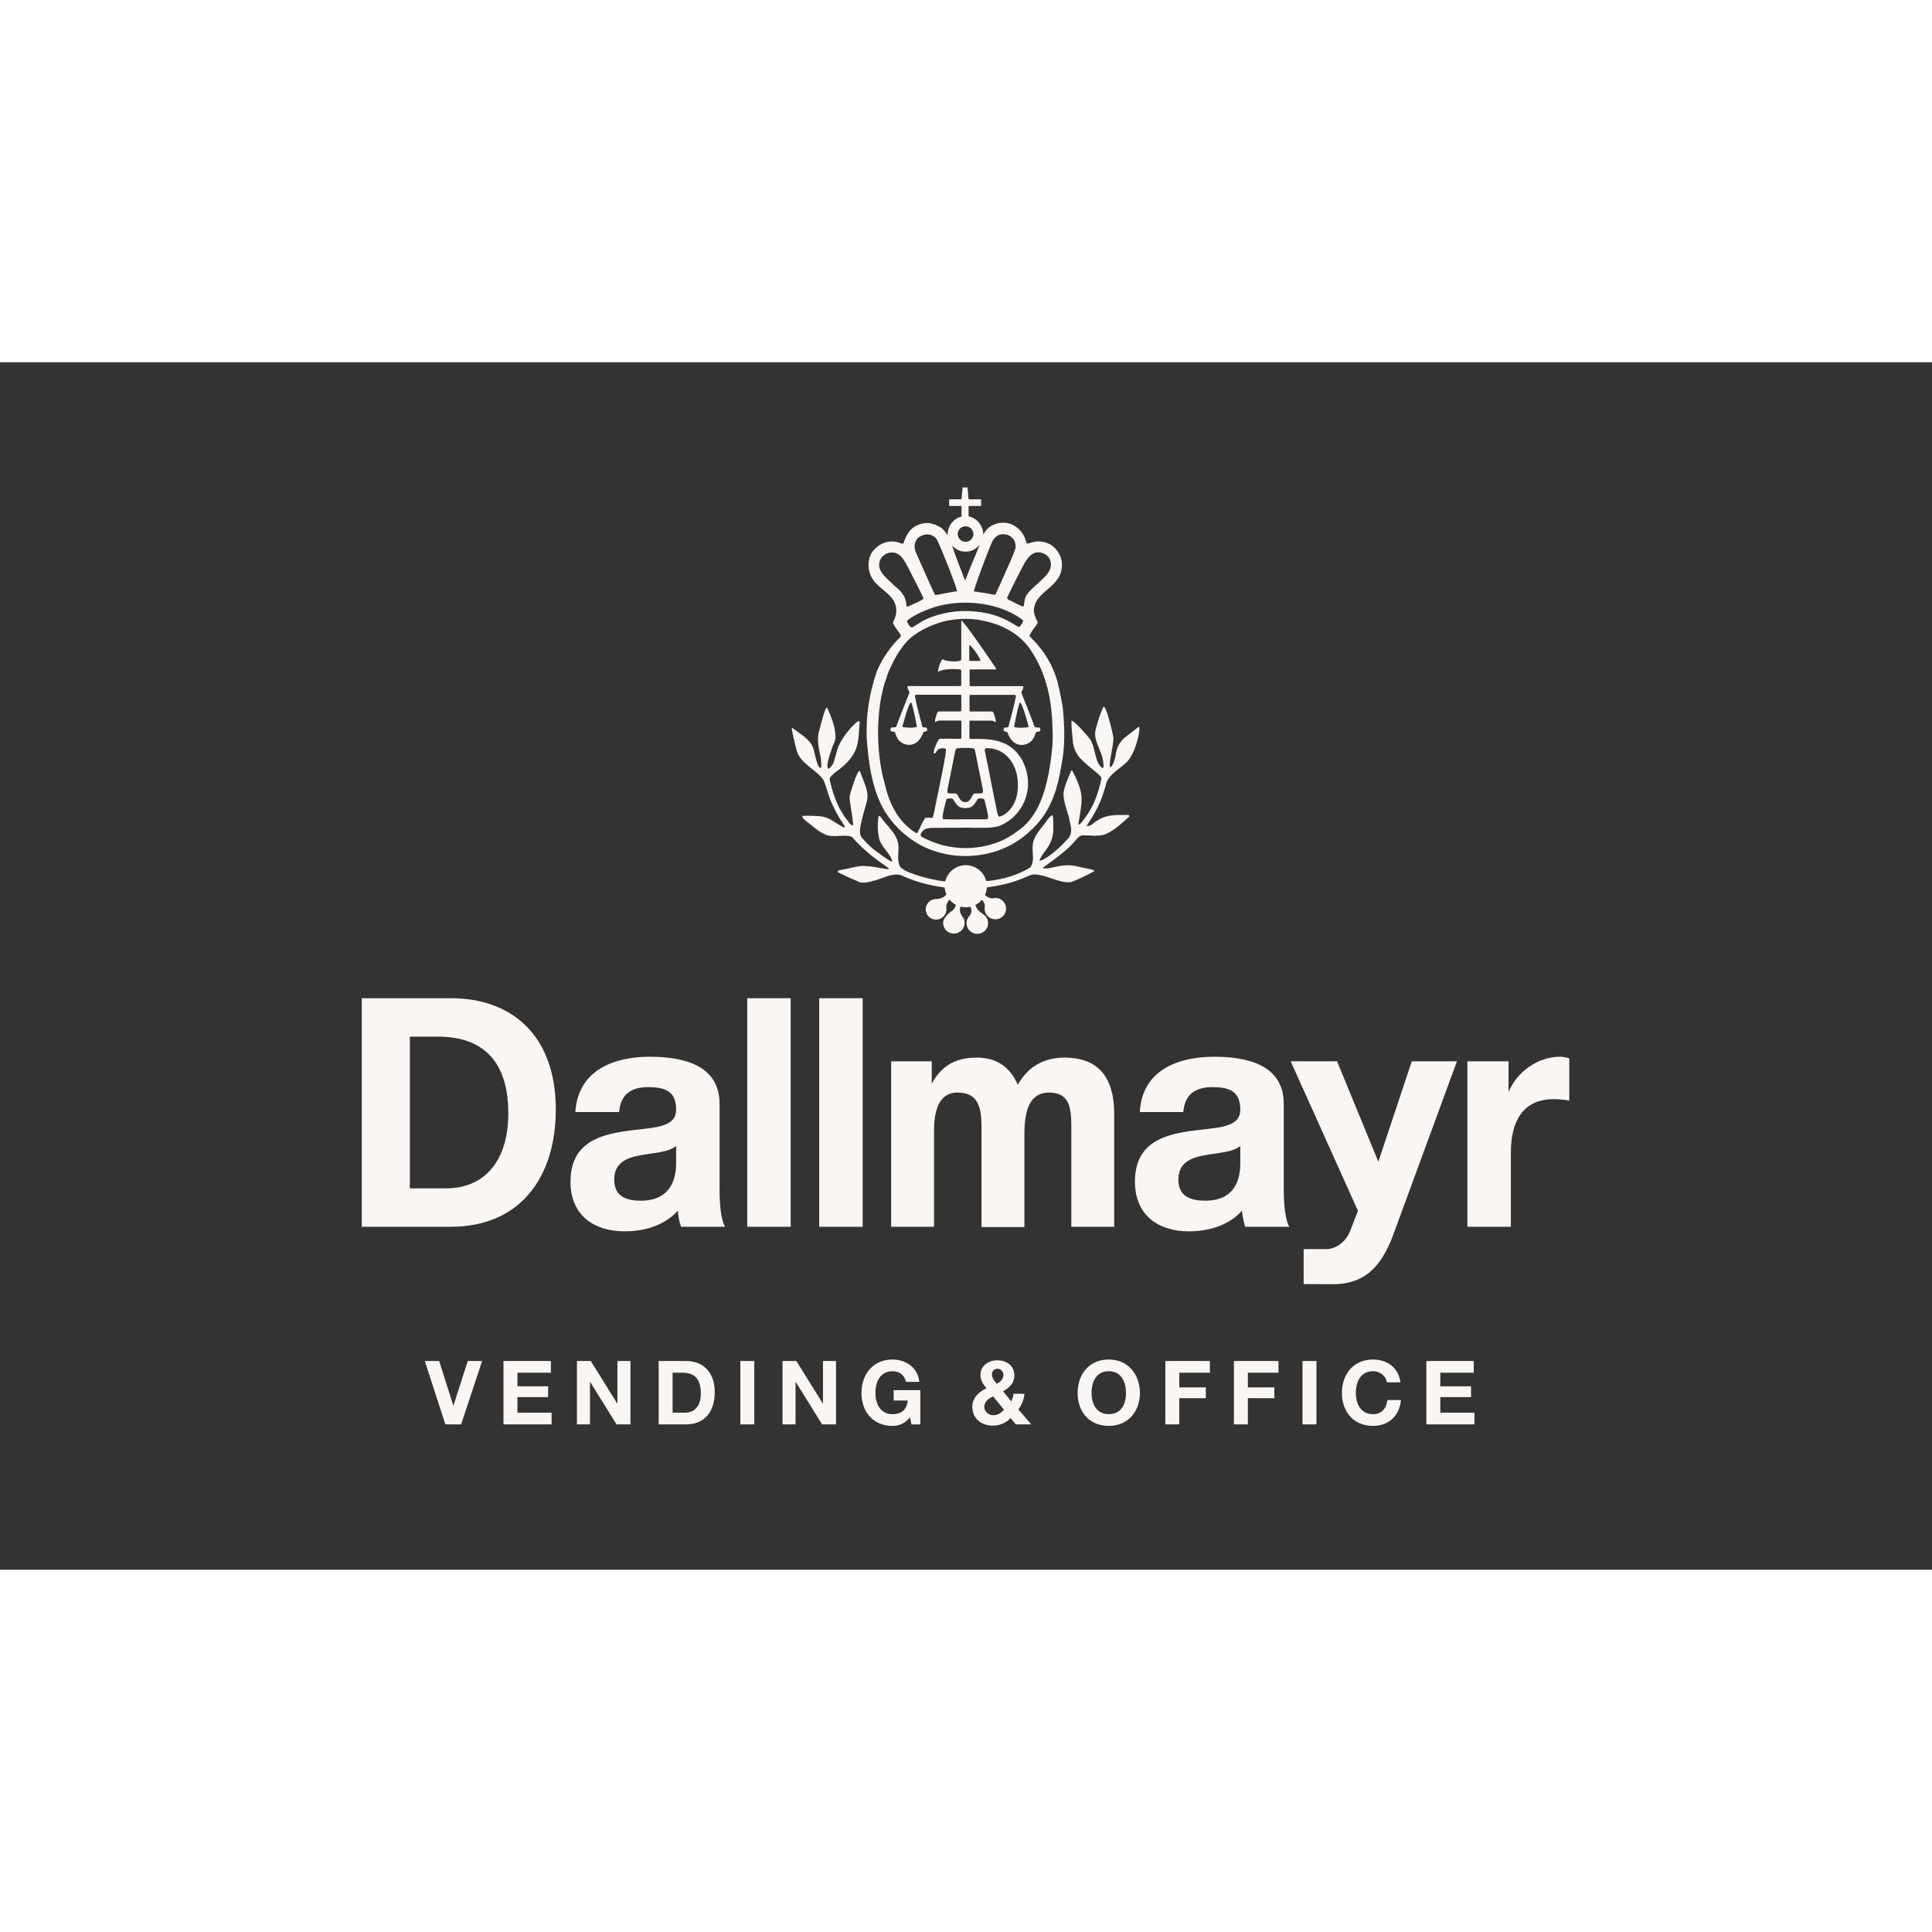 <?xml version="1.0" encoding="UTF-8"?>
<svg id="Ebene_1" xmlns="http://www.w3.org/2000/svg" xmlns:xlink="http://www.w3.org/1999/xlink" version="1.1" width="60px" height="60px" viewBox="0 0 2267.72 1417.32">
  <rect x="0" y="0" width="2267.72" height="1417.32" fill="#333333" stroke="none"/>
  <!-- Generator: Adobe Illustrator 29.4.0, SVG Export Plug-In . SVG Version: 2.1.0 Build 152)  -->
  <defs>
    <style>
      .st0 {
        fill: none;
      }

      .st1 {
        fill: #F9F6F3;
      }

      .st2 {
        clip-path: url(#clippath);
      }
    </style>
    <clipPath id="clippath">
      <rect class="st0" y="0" width="2267.72" height="1417.32"/>
    </clipPath>
  </defs>
  <polygon class="st1" points="532.26 1224.62 532.05 1224.62 515.49 1172.31 498.61 1172.31 522.77 1246.69 541.22 1246.69 565.91 1172.31 549.04 1172.31 532.26 1224.62"/>
  <polygon class="st1" points="607.34 1214.71 643.38 1214.71 643.38 1202 607.34 1202 607.34 1186.06 646.61 1186.06 646.61 1172.31 590.98 1172.31 590.98 1246.69 647.44 1246.69 647.44 1232.94 607.34 1232.94 607.34 1214.71"/>
  <polygon class="st1" points="724.7 1222.21 724.49 1222.21 693.45 1172.31 677.19 1172.31 677.19 1246.69 692.51 1246.69 692.51 1196.9 692.72 1196.9 723.66 1246.69 740.01 1246.69 740.01 1172.31 724.7 1172.31 724.7 1222.21"/>
  <g class="st2">
    <path class="st1" d="M805.2,1172.31h-32.09v74.38h32.09c22.71,0,33.75-16.04,33.75-37.6,0-24.58-14.47-36.78-33.75-36.78M804.05,1232.94h-14.58v-46.88h11.66c16.16,0,21.47,9.58,21.47,24.59,0,16.46-9.07,22.29-18.55,22.29"/>
    <rect class="st1" x="869.01" y="1172.32" width="16.36" height="74.38"/>
    <polygon class="st1" points="965.99 1222.21 965.79 1222.21 934.74 1172.31 918.49 1172.31 918.49 1246.69 933.8 1246.69 933.8 1196.9 934.01 1196.9 964.95 1246.69 981.31 1246.69 981.31 1172.31 965.99 1172.31 965.99 1222.21"/>
    <path class="st1" d="M1048.98,1218.67h16.46c-.94,10.42-6.98,16.05-17.71,16.05-14.69,0-20.21-12.5-20.21-24.9,0-13.02,5.52-25.52,20.21-25.52,7.82,0,13.75,4.17,15.73,12.5h15.63c-1.67-16.98-16.15-26.25-31.36-26.25-22.91,0-36.57,17.2-36.57,39.28s13.65,38.65,36.57,38.65c7.19,0,14.59-2.71,20.42-10.21l1.67,8.44h10.41v-40.21h-31.25v12.19Z"/>
    <path class="st1" d="M1202.49,1210.76h-12.81c-.41,3.02-1.15,6.04-2.71,8.85l-9.58-11.77c7.51-4.07,13.24-9.8,13.24-18.54,0-11.67-9.17-17.82-20.42-17.82-10.01,0-19.38,6.67-19.38,16.98,0,6.56,3.02,10.94,7.08,15.83-8.75,4.07-16.66,11.15-16.66,21.56,0,14.07,10.62,22.3,24.06,22.3,8.44,0,14.99-3.03,20.94-8.86l6.04,7.39h18.13l-15.11-17.6c4.17-5.31,6.46-11.67,7.19-18.33M1170.93,1181.38c3.65,0,6.78,3.23,6.78,7.08,0,5.42-3.44,8.02-7.61,10.63-2.81-3.44-5.83-6.46-5.83-11.15,0-3.85,3.02-6.56,6.66-6.56M1165.93,1235.97c-5.52,0-10.62-4.37-10.62-9.79,0-6.05,5.1-10.11,10.42-12.3l12.7,15.53c-3.44,3.85-7.18,6.56-12.5,6.56"/>
    <path class="st1" d="M1301.43,1170.54c-22.91,0-36.56,17.19-36.56,39.27s13.65,38.65,36.56,38.65,36.56-17.19,36.56-38.65-13.64-39.27-36.56-39.27M1301.43,1234.71c-14.69,0-20.21-12.5-20.21-24.9,0-13.02,5.52-25.52,20.21-25.52s20.21,12.5,20.21,25.52-5.52,24.9-20.21,24.9"/>
    <polygon class="st1" points="1367.85 1246.69 1384.21 1246.69 1384.21 1215.96 1415.36 1215.96 1415.36 1203.25 1384.21 1203.25 1384.21 1186.06 1420.16 1186.06 1420.16 1172.31 1367.85 1172.31 1367.85 1246.69"/>
    <polygon class="st1" points="1448.35 1246.69 1464.71 1246.69 1464.71 1215.96 1495.85 1215.96 1495.85 1203.25 1464.71 1203.25 1464.71 1186.06 1500.65 1186.06 1500.65 1172.31 1448.35 1172.31 1448.35 1246.69"/>
    <rect class="st1" x="1528.85" y="1172.32" width="16.36" height="74.38"/>
    <path class="st1" d="M1611.64,1234.71c-14.68,0-20.2-12.5-20.2-24.9,0-13.02,5.52-25.52,20.2-25.52,8.03,0,15.11,5.63,16.26,13.03h15.83c-1.97-17.19-15.83-26.78-32.08-26.78-22.91,0-36.56,17.19-36.56,39.27s13.65,38.65,36.56,38.65c18.33,0,31.05-11.77,32.72-30.41h-15.84c-1.25,9.9-6.87,16.66-16.88,16.66"/>
    <polygon class="st1" points="1690.58 1214.71 1726.63 1214.71 1726.63 1202 1690.58 1202 1690.58 1186.06 1729.85 1186.06 1729.85 1172.31 1674.22 1172.31 1674.22 1246.69 1730.69 1246.69 1730.69 1232.94 1690.58 1232.94 1690.58 1214.71"/>
    <path class="st1" d="M1635.51,1023.68l74.61-203.13h-53.04l-39.21,117.83-48.48-117.83h-54.42l78.95,175.51-9.3,23.9c-4.9,12.57-16.68,20.93-27.51,21.01l-26.91.02v41.02l33.79.16c35.51.15,56.62-17.84,71.53-58.49"/>
    <path class="st1" d="M1830.81,815.17c-24.62,0-49.97,16.8-60.11,41.39v-36.01h-48.32v194.22h51.03v-87.52c0-34.35,12.8-62.27,50.31-62.27,6.12,0,13.56.67,18.26,1.7v-49.49c-3.37-1.35-7.44-2.02-11.17-2.02"/>
    <path class="st1" d="M1307.83,1014.77v-131.97c0-49.8-24.34-66.62-58.43-66.62-27.05,0-44.61,13.44-54.75,31.95-9.47-21.86-25.7-31.95-48.32-31.95-25.33,0-41.55,10.1-52.67,30.63v-26.25h-47.65v194.21h50.35v-112.81c0-29.57,9.1-44.74,27.36-44.74,24.62,0,28.37,17.16,28.37,41.76v116.1h50.33v-109.05c0-27.26,5.74-48.8,29.06-48.8s26,17.16,26,38.74v118.8h50.35Z"/>
    <path class="st1" d="M844.62,870.35c0-46.43-44.59-55.18-81.77-55.18-41.53,0-84.44,15.15-87.5,64.94h51.37c1.68-20.84,14.2-29.27,33.79-29.27,17.91,0,33.11,3.36,33.11,26.24s-29.05,20.87-60.49,25.56c-31.76,4.76-63.5,15.17-63.5,59.28,0,39.72,28.04,58.19,63.5,58.19,22.63,0,46.29-6.36,62.52-24.21.34,6.38,1.68,12.8,3.73,18.87h51.65c-4.72-8.11-6.41-25.6-6.41-43.1v-101.32ZM793.62,939.69c0,11.45-1.7,44.44-41.57,44.44-16.54,0-31.07-4.7-31.07-24.6s14.18-25.55,30.06-28.6c15.89-3.05,33.79-3.37,42.58-11.1v19.85Z"/>
    <path class="st1" d="M1506.83,870.35c0-46.43-44.61-55.18-81.44-55.18-41.89,0-84.81,15.15-87.5,64.94h51.03c1.66-20.84,14.52-29.27,33.77-29.27,17.9,0,33.14,3.36,33.14,26.24s-29.08,20.87-60.48,25.56c-31.78,4.76-63.19,15.17-63.19,59.28,0,39.72,28.01,58.19,63.19,58.19,22.62,0,46.27-6.36,62.47-24.21.36,6.38,2.04,12.8,3.73,18.87h51.7c-4.39-8.11-6.42-25.6-6.42-43.1v-101.32ZM1455.83,939.69c0,11.45-1.36,44.44-41.22,44.44-16.56,0-31.45-4.7-31.45-24.6s14.22-25.55,30.07-28.6c15.87-3.05,33.8-3.37,42.6-11.1v19.85Z"/>
    <rect class="st1" x="961.54" y="746.49" width="51.02" height="268.29"/>
    <rect class="st1" x="877.07" y="746.48" width="51.02" height="268.29"/>
    <path class="st1" d="M529.76,746.49h-105.09v268.28h104.09c83.41,0,123.62-59.94,123.62-137.69,0-88.86-53.73-130.59-122.62-130.59M524,969.64h-42.91v-178.08h32.78c60.8,0,82.77,37.74,82.77,89.89,0,59.56-31.07,88.19-72.64,88.19"/>
    <path class="st1" d="M1042.17,339.67c-3.23,4.36-5.99,8.94-8.3,13.54-2.3,3.91-4.13,7.8-5.52,12.17-7.83,23.44-11.97,48.22-11.05,75.09,1.82,27.32,5.52,54.63,16.83,78.53,12.22,25.02,36.19,46.12,62.47,54.65,33.2,11.45,72.83,6.18,100.74-13.78,5.74-3.91,11.28-8.96,16.13-13.8,20.76-20.42,28.12-46.61,32.52-73.93,4.36-21.1,3.69-43.84,1.57-65.66,0-2.61-3.89-21.57-6.2-30.98-8.99-32.96-29.96-50.43-32.47-53.56-.24-.28-.88-1.01.02-2.12,4.57-8.87,9.76-12.52,8.95-15.26-1.65-2.78-2.78-5.75-3.69-8.95-2.33-8.96,2.31-16.77,8.51-22.73,9.24-8.95,21.7-16.76,23.3-29.85,2.3-11.71-3.23-22.73-13.12-29.16-16.13-8.34-26.1.89-27.82-1.38-.81-2.76-1.71-5.28-2.62-7.57-4.38-9.42-13.6-16.3-23.99-16.55h-2.09c-5.09,0-17.01,2.74-22.13,14.09v.04c0-10.33-7.46-19.72-17.31-21.6v-12.17h14.67v-7.81h-14.67l-1.26-13.96h-5.74l-1.39,13.96h-14.42v7.81h14.54v12.39c-9.35,2.22-16.31,10.98-16.31,20.95.02.39.05.81.1,1.22-2.28-3.8-5.34-7.73-9.16-9.86-2.54-1.15-4.82-2.97-7.84-3.43-4.38-1.85-10.61-1.64-15.45,0-15.93,5.02-17.82,20.11-19.79,22.69-.81,1.06-5.41-1.22-6.96-1.57-11.85-2.76-22.81,2.52-29.73,11.95-5.52,8.71-5.3,21.34,0,30.05,4.85,8.96,14.75,14.24,21.44,21.59,6.44,6.43,8.75,15.39,6.01,23.88-.48,2.75-3.17,6.14-2.56,8.05,2.08,4.57,5.54,8.25,8.32,12.61.69.93.91,2.29,0,3.45-5.54,5.06-10.16,10.79-14.54,16.99M1199.16,242.09c4.51-8.1,9.46-19.52,20.74-19.05,5.08.69,10.86,3.67,12.69,8.94,0,0,.42,1.27.46,2.07,2.76,10.8-7.12,18.15-14.29,25.03-4.37,4.13-11.85,10.28-14.52,15.43-2.04,3.65-2.15,11.77-2.98,11.91-.09,1.66-13.16-6-17.53-7.59-1.16-.93-1.84-1.6-1.39-2.99,5.08-11.03,16.82-33.74,16.82-33.74M1201.03,303.4c.23.73-2.78,6.56-4.85,7.13-1.71.52-9.84-6.54-23.05-11.5-19.51-7.75-41.41-7.16-45.46-6.87-18.93.42-36.16,7.47-39.62,9.07-5.76,2.48-11.23,6.39-17.01,9.87-2.96.98-6.74-5.88-6.26-7.95,10.13-7.8,21.89-12.39,33.67-16.29,30.4-8.48,66.63-5.52,93.36,9.88,3.59,1.94,8.99,5.88,9.22,6.66M1164.36,211.1c2.08-4.59,6.22-8.72,11.29-9.18,4.84-.48,9.46.92,12.68,4.37,3.23,3.44,4.6,8.49,3.23,13.31-3.69,10.57-8.77,20.65-13.14,31-3.22,7.11-6.22,14.21-9.68,21.34l-1.17,1.14c-7.79-1.82-16.57-2.97-24.43-4.11-.09-2.87,14.54-42.49,21.22-57.87M1133.36,192.53c5.02,0,9.14,4.09,9.14,9.13s-4.12,9.13-9.14,9.13-9.2-4.09-9.2-9.13,4.11-9.13,9.2-9.13M1133.28,222.34c6.73,0,12.69-3.19,16.52-8.13-1.18,3.23-3.48,8.65-4.51,11.57-4.64,10.35-12.41,30.5-12.41,30.5-4.09-10.57-7.84-19.71-11.74-30.5-1.01-2.94-2.5-7.52-3.59-10.72,3.85,4.43,9.48,7.28,15.74,7.28M1074.69,210.63c1.63-5.26,7.14-7.55,11.76-8.49,5.06-.7,10.13,1.62,13.13,5.74,4.86,8.96,24.46,59.03,23.77,60.89-13.48,1.82-20.99,4.31-25.38,4.31l-.93-.91c-7.36-15.59-14.28-31.69-21.43-47.76-2.08-3.9-2.99-9.42-.92-13.78M1050.01,262.53c-8.35-8.91-22.81-17.68-16.59-31.22,2.99-5.29,8.29-8.25,14.28-8.05,11.07.69,15.23,12.87,19.82,20.68,5.32,10.99,11.31,21.79,16.37,32.82.99,2.12-13.37,7.58-18.43,10.1-.91,0-1.62-.7-1.62-1.62-.21-7.35-2.99-14.4-13.83-22.72M1059.27,334.14c9.89-13.99,25.56-22.26,40.77-27.53,16.98-6.29,38.75-6.66,52.8-3.46,23.28,4.37,46.09,16.07,59,37.89,16.85,26.4,23.05,57.16,23.55,89.78,1.12,16.98-1.64,34.89-4.39,51.41-5.32,25.73-13.62,52.82-37.36,68.66-23.75,18.14-56.48,23.42-85.77,16.3-5.11-.97-18.89-5.97-25.81-10.11-.92-.68-1.86-1.86-1.39-2.98,1.17-2.99,3.67-5.73,6.7-6.67l5.52-.91c14.97-.23,29.52,0,44.03-.23,2.08.23,3.92,0,5.79.23,11.27-.47,24.41,1.37,34.32-4.11,19.87-9.82,32.05-31.69,29.29-54.19-.47-4.83-1.62-9.41-3.25-13.79-6.62-18.75-21.49-26.59-26.53-27.99-9.38-3.96-22.54-4.47-33.66-4.37-1.14.04-2.28.06-3.38.07,0-.12-1.7.31-1.64-1.13.12-5.52-.05-15.69,0-19.22.33-1.22.42-.92,1.31-1.08,3.93.06,18.66.03,24.96,0,1.55.1,2.99.91,4.13,1.84,1.16-.87.25-4.01-.78-7.2-1.03-4.49-2.36-5.98-4.64-5.41-.73.07-22.94.02-23.65,0-.26.1-1.05-.29-1.21-1.12.08-4.01-.05-15.35,0-17.26.03-1.44,1.17-1.07,1.15-1.16.72-.03,34.22.09,51.96,0,.71.24,1.41.7,1.41,1.38-2.32,12.41-5.7,24.27-8.93,36.46-1.84,1.15-5.69-.85-5.6,3.25-.09,2.34,3.49,1.93,4.41,2.78,2.06,5.4,5.73,12.17,12.19,14.22,5.78,1.84,12.21,0,16.15-4.13,3.02-2.74,3.91-6.66,5.3-10.09,1.37-1.14,4.15,0,5.07-2.08.24-1.36,0-2.98-1.4-3.44-2.07-.23-3.67.23-5.27-.68-3.23-9.43-10.9-28.19-15.61-40.22,0-.91,4.29-7.69,1.44-7.65-17.63.11-61.04,0-61.04,0,0,0-.77,0-1.13-.88v-17.84c.06-1.08,1.17-.92,1.17-.92l29.64-.03c.59-.21.25-1.08,0-1.58-8.93-13.32-38.35-56.15-40.59-55.89v45.99c-.63,3.14-17.7,2.59-21.84-.4-1.86,0-6.72,13.92-4.99,14.67,6.54-4.6,24.57-2.88,25.58-2.74,1.03.15,1.14,1.05,1.22,1.18-.02.29-.02.77-.02,1.58l.02.09v15.79c-.36.86-1.15.86-1.15.86,0,0-43.39.11-61.01,0-2.84-.02,1.42,6.74,1.42,7.65-4.69,12.03-12.39,30.78-15.59,40.21-1.6.92-3.21.46-5.3.68-1.39.48-1.6,2.08-1.39,3.46.92,2.05,3.69.91,5.08,2.05,1.39,3.46,2.3,7.35,5.29,10.11,3.92,4.13,10.38,5.96,16.14,4.13,6.47-2.09,10.14-8.85,12.19-14.23.95-.86,4.5-.44,4.42-2.76.08-4.11-3.75-2.13-5.6-3.26-3.23-12.19-6.62-24.05-8.91-36.46,0-.69.67-1.16,1.37-1.36,17.73.06,51.24-.03,51.98,0-.05.09,1.1-.31,1.12,1.16.02,1.88-.05,13.24,0,17.26-.16.85-.94,1.22-1.22,1.13-.72,0-22.91.05-23.63,0-2.28-.6-3.65.89-4.64,5.4-1.01,3.18-1.96,6.32-.82,7.21,1.16-.94,2.64-1.76,4.16-1.87,6.31.03,21.06.05,24.96,0,.89.16.97-.13,1.32,1.09.05,3.52-.13,13.68,0,19.23-.41,1.5-1.64,1.01-1.64,1.13-4.69.11-23.99-.63-24.47.29-2.54,2.74-8.33,16.52-5.73,17.11,1.39.33,2.08-3.29,5.18-5.21,2.47-1.55,6.44-1.55,8.35-.25,1.63,1.1-7.79,45.28-12.39,67.54-.48,4.14-1.84,8.29-2.78,12.39-.37,1.98-8.58-.53-9.45,1.62-3.45,5.03-5.54,11.01-8.52,16.53-.46.45-1.61.91-2.31.22-20.52-12.85-30.89-34.43-35.96-56.46-6-20.66-8.28-42.93-8.07-65.67.69-20.9,3.01-41.78,10.15-60.61.13-2.6,9.93-25.13,18.46-35.37M1118.58,512.66c2,3.28,4.87,8.56,9.04,9.94,5.04,1.44,9.22.33,10.95,0,4.16-1.38,7.03-6.66,9.01-9.94,1-1.16,6.44-1.09,7.81.52,1.18,5.28,6.2,21.98,3.71,23.01-1.76.57-22.91.2-25.84.27v.03c-.06,0-.18-.01-.28-.01h-.02c-2.95-.07-24.13.33-25.86-.26-2.51-1.04,2.54-17.75,3.71-23.02,1.37-1.6,6.82-1.68,7.78-.53M1112.7,498.69c1.19-6.25,3.28-15.62,5.11-25.3,1.35-6.41,3.33-17.77,4.13-19.31.94-1.73,10.24-1.39,10.95-1.39s10.04-.35,10.96,1.39c.79,1.54,2.78,12.91,4.15,19.31,1.81,9.68,3.91,19.05,5.1,25.3.68,3.68,1.6,6.1-.73,7.3l-8.53.22c-3-.01-3.51,10.09-10.94,10.13h-.02c-7.42-.04-7.95-10.14-10.95-10.13l-8.53-.22c-2.29-1.2-1.38-3.62-.71-7.3M1155.84,455.6c0-1.14.24-2.06,1.36-2.54,10.85-.69,21.45,4.16,28.14,13.09,8.53,10.82,10.83,25.5,8.78,39.52-3.61,21.82-19.76,28.42-21.69,27.53-1.74-1.99-1.98-5.2-2.76-8.95-4.84-22.96-9-45.7-13.83-68.66M1137.71,350.5v-18.45c1.58-1.01,14.47,16.94,12.81,18.45,0,0-12.17.15-12.81,0M1197.24,399.43c.83.11,3.16,2.4,10.01,27.69-.06,1.98-2.11,1.39-3.47,1.56.04.14-7.95.62-10.11,0,0,0-3.57.11-3.25-1.59,2.45-13.14,5.79-27.79,6.82-27.67M1069.34,399.34c1-.11,4.36,14.53,6.8,27.66.33,1.7-3.25,1.61-3.25,1.61-2.16.63-10.15.13-10.11,0-1.37-.18-3.39.41-3.45-1.54,6.83-25.31,9.16-27.63,10.02-27.73"/>
    <path class="st1" d="M967.02,491.19l3.01,8.51c4.36,16.07,11.51,30.29,20.98,44.08.46.69.67,1.6.22,2.28-.81,1.06-12.48-7.56-18.45-10.32-7.15-3.68-16.81-3.22-24.88-3.44-4.9-.02-5.85.03-6.25.7.7,2.98,3.03,4.18,5.31,6.17,7.16,5.31,14.04,12.19,22.35,15.41,9.94,3.9,21.47-.92,30.67,2.52,12.68,14.92,27.67,26.17,43.1,36.74l.23.46c0,.22-.45.7-.91.7-8.29-.7-16.14-3.23-24.19-3.45-10.61-1.62-20.3,2.97-30.46,4.14-1.15.43-4.21.34-4.52,2.23.17,1.28,15.37,7.85,23.46,11.31,5.98,3.45,13.81.68,19.81-.91,9.91-2.32,18.91-8.52,29.98-6.68,16.06,7.43,33.24,12.43,51.17,14.7.48.09.88.27,1.25.55.2,2.73.85,5.32,1.91,7.75-2.04,2.98-5.62,4.39-8.63,5.08-.46.13-.93.21-1.36.29l-1.08.13c-5.32-.45-10.5,2.64-12.41,7.85-2.32,6.27.9,13.22,7.19,15.51,6.28,2.32,13.26-.9,15.57-7.14.65-1.77.89-3.59.72-5.34v-3.16h0c.07-.44.17-.86.32-1.3.56-1.92,2.23-5.1,3.48-5.69,1.98,2.4,4.42,4.38,7.18,5.87.15.85-.16,1.46-.25,1.71-.54,2.01-1.97,3.68-3.71,5.24,0,0-10.88,6.94-10.84,14.4.05,6.94,5.66,12.57,12.64,12.57s12.63-5.63,12.63-12.57c0-1.97-.48-3.81-1.27-5.46l-2.2-3.29c-.63-1.06-1.25-2.12-1.54-2.93-1.05-4.85-.41-6.6.45-7.39,1.9.48,3.87.7,5.9.7,1.82,0,3.55-.19,5.24-.53.31.33.61.73.85,1.26.92,2.48.59,4.98-.35,7.27l-.75,1.43c-2.51,2.28-4.07,5.57-4.07,9.21,0,6.98,5.66,12.6,12.6,12.6s12.68-5.62,12.68-12.6c0-4.78-2.7-8.97-6.7-11.08l-.83-.74c-.88-.71-1.77-1.34-2.65-1.94-2.08-1.88-4.42-5.74-4.76-7.58,2.92-1.47,5.46-3.51,7.55-5.93,1.07.61,3.27,3.53,3.43,5.69.09.49.14.99.2,1.5l-.3,1.86c-.03.37-.05.79-.05,1.16,0,6.94,5.65,12.57,12.63,12.57s12.64-5.63,12.64-12.57-5.68-12.6-12.64-12.6c-.35,0-3.75.66-3.75.66-3.19-.5-6.2-1.39-8.31-4.33,1.16-2.57,1.88-5.39,2.08-8.36.17-.12.32-.22.51-.33,13.14-1.84,26.05-4.36,38.05-9.18,5.29-1.59,10.12-4.81,15.91-5.95,15.91-.25,30.48,10.99,44.43,8.95,1.64-.34,18.48-7.57,27.25-12.87.7-1.55-9.45-3.21-9.45-3.21-8.29-1.36-16.13-4.61-24.89-3.44-9.01,0-20.53,5.16-26.06,3.08-1.13-.41,27.25-18.29,38.05-32.25,2.52-2.76,5.08-6.42,9.2-6.22,8.55,0,17.77,1.64,25.82-1.12,10.85-4.59,19.38-12.85,28.37-20.9.23-.45.23-1.15,0-1.38-3.69-1.14-6.7-.23-10.39-.46-9.87,0-19.11,1.14-26.97,6.44-5.56,3.23-6.58,6.12-11.91,6.61,0,0-.94-.15-.3-1.11,13.9-20.78,18.19-32.59,23.07-50.74,4.38-9.65,14.06-14.7,21.67-21.58,12.91-9.94,19.46-45.9,15.69-42.93-5.34,3.89-9.24,7.13-14.31,11.01-7.62,5.51-11.77,13.77-12.7,22.94-1.71,9.01-5.12,13.59-5.97,13.28-3.1-1.76,3.67-23.13,3.45-35.28-6.4-29.33-9.85-35.93-11.54-35.84-3.65,6.9-7.48,20.15-9.01,25.72-3.88,14.02,6.5,24.58,8.34,37.43.44,2.76,1.36,8.01-.23,8.95-1.02.41-4.86-4.35-5.76-6.43-3.71-8.72-3.95-18.58-8.77-26.86-5.29-7.11-20.04-23.11-22.14-22.26-.49,7.57.94,15.39,1.4,22.96.44,9.16,4.37,17.21,11.51,23.87,5.76,5.75,12.22,10.33,18.46,15.84,1.7,1.84,4.49,3.42,3.44,6.67-3.44,15.83-8.75,30.97-18.67,44.3-2.3,2.75-4.15,6.65-7.62,8.5-.65-.24-.21-.93-.43-1.16,3.93-26.27,8.25-32.86-7.14-62.21-.48-.45-1.43-.23-1.62.46-3.46,8.5-7.36,16.52-8.75,25.7-.23,12.18,5.75,22.75,7.58,34.44,1.65,6.2,2.54,13.56-1.83,18.6-18.16,20.11-29.98,25.68-33.49,26.47-1.78.39,2.83-6.94,4.92-9.94,6.43-7.57,10.83-16.53,10.83-26.62.3-17.18-.91-16.78-.91-16.78-1.73-.27-4.17,3-5.8,4.83-6.44,10.11-16.81,18.38-17.51,31-.69,8.25,2.75,18.38-2.99,25.48-9.23,5.5-18.9,9.42-29.26,12.15-5.19,1.4-18.23,3.88-22.27,3.53-2.76-10.62-12.43-18.5-23.97-18.5s-21.34,7.97-24.05,18.7c-1.79.58-3.57-.27-5.34-.27-10.84-1.84-21.16-4.19-31.31-7.81-2.95-1.33-11.34-3.41-16.4-8.73-.69-1.84-1.62-3.68-1.86-5.73-1.16-4.15.38-15.04,0-17.01,0-15.14-13.37-24.57-21.44-36.28-.69-.21-1.61-1.15-2.08-.21-.92,7.58-1.38,15.37.23,22.96.93,11.24,11.53,17.9,15.45,27.99.28.77.55,1.22.04,2.09-.93,1.01-18.72-12.18-18.72-12.18-6-4.37-11.52-10.12-16.59-15.85-2.55-3.44-2.3-7.79-1.85-11.95,1.85-10.55,5.08-20.65,7.85-30.74,2.74-11.71-3.47-21.82-6.92-31.93-.71-1.42-.95-4.88-2.77-3.2-2.7,2.47-10.22,26.43-10.61,29.16-.45,3.54,3.02,21.34,4.17,32.84.05.52,0,1.82-1.15,1.59-2.32-1.37-4.15-3.92-5.52-5.97-6.95-8.28-12.31-19.35-14.99-27.56-2.53-5.54-4.15-13.54-6-20.43,0-3.67,3.92-5.28,5.74-7.79,31.63-21.99,27.33-37.55,29.5-59.25-.21-.68-.21-1.6-1.14-1.6-2.09.03-21.04,17.71-25.82,36.04-1.36,4.82-2.41,9.59-4.26,14.18-1.38,2.08-4.53,6.07-5.66,5.8-3.06-4.46,2.3-16.98,4.62-24.82,1.36-3.91,3.69-7.35,3.93-11.92,0-12.66-4.87-23.88-9.72-34.91-2.38-1.7-7.11,18.36-8.96,25.47-4.15,11.5-.46,23.43,1.6,34.45,0,3.45,1.15,10.12-.24,10.79-1.36,0-2.07-1.83-2.99-2.74-2.52-5.98-3.69-12.63-5.3-19.07-3.44-11.93-15.44-17.67-24.66-25.02-.48-.25-1.15,0-1.15.44.92,6.22,5.17,23.63,6.19,27.29,5.89,15.51,23.56,21.18,31.61,34.02"/>
  </g>
</svg>